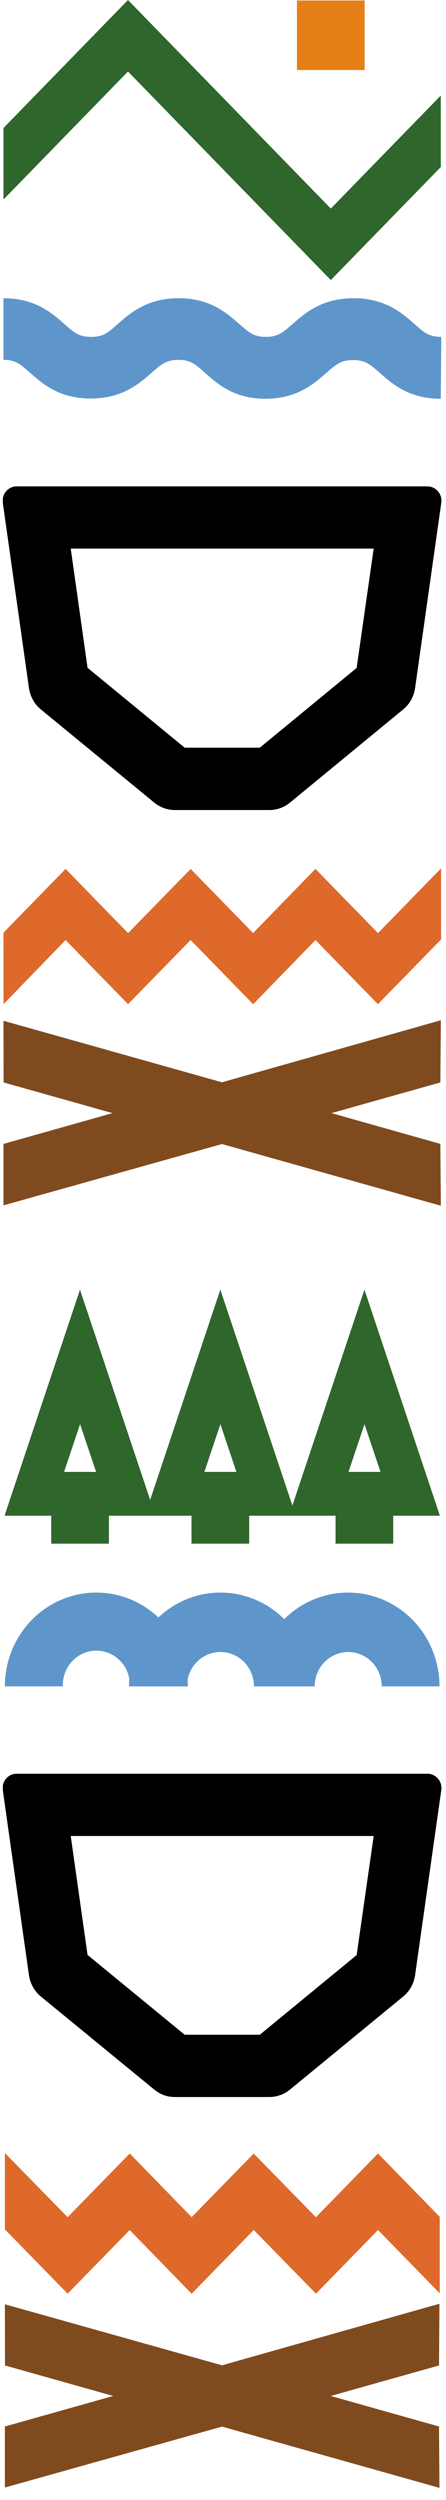 <?xml version="1.0" encoding="UTF-8"?> <svg xmlns="http://www.w3.org/2000/svg" width="25" height="140" viewBox="0 0 25 140" fill="none"> <g clip-path="url(#clip0_171_66)"> <g clip-path="url(#clip1_171_66)"> <path d="M0.157 28.159L1.623 38.531C1.691 39.003 1.93 39.432 2.293 39.731L8.649 44.948C8.976 45.216 9.382 45.362 9.801 45.362H15.107C15.524 45.361 15.927 45.215 16.253 44.948L22.597 39.731C22.961 39.433 23.201 39.004 23.267 38.531L24.735 28.159C24.752 28.045 24.744 27.928 24.712 27.817C24.681 27.707 24.627 27.604 24.553 27.517C24.48 27.43 24.389 27.36 24.287 27.311C24.184 27.263 24.073 27.238 23.961 27.238H0.929C0.817 27.238 0.706 27.263 0.603 27.311C0.501 27.359 0.41 27.43 0.337 27.517C0.264 27.604 0.21 27.707 0.179 27.818C0.148 27.928 0.14 28.045 0.157 28.159ZM19.991 37.405L14.563 41.87H10.351L4.907 37.396L3.965 30.721H20.946L19.991 37.405Z" fill="black"></path> <path d="M7.177 56.234L10.685 52.641L14.191 56.237L17.685 52.644L21.184 56.234L24.726 52.607V48.627L21.193 52.248L21.187 52.254L17.682 48.658L14.188 52.251L10.688 48.661L7.18 52.254L3.677 48.658L0.195 52.23L0.198 56.234L3.677 52.644L7.177 56.234Z" fill="#DE692B"></path> <path d="M24.711 57.134L12.441 60.608L0.195 57.164L0.201 60.617L6.306 62.335L0.195 64.06V67.5L12.441 64.066L24.711 67.521L24.684 64.057L18.579 62.335L24.684 60.617L24.711 57.134Z" fill="#804A1F"></path> <path d="M18.543 15.684L24.708 9.353V5.349L18.543 11.68L7.174 0L0.195 7.168V11.173L7.174 4.005L18.543 15.684Z" fill="#2E662B"></path> <path d="M24.708 22.331C22.913 22.331 21.98 21.494 21.286 20.88C20.747 20.404 20.478 20.165 19.79 20.165C19.102 20.165 18.845 20.404 18.295 20.88C17.601 21.494 16.653 22.331 14.873 22.331C13.093 22.331 12.172 21.481 11.478 20.867C10.943 20.392 10.673 20.152 10 20.152C9.327 20.152 9.055 20.392 8.505 20.867C7.811 21.481 6.86 22.319 5.083 22.319C3.306 22.319 2.37 21.481 1.676 20.867C1.138 20.392 0.868 20.152 0.195 20.152V16.7C1.972 16.7 2.923 17.538 3.617 18.152C4.153 18.627 4.422 18.864 5.113 18.864C5.804 18.864 6.055 18.627 6.593 18.152C7.287 17.538 8.236 16.7 10.015 16.7C11.795 16.7 12.716 17.538 13.419 18.152C13.958 18.627 14.227 18.864 14.9 18.864C15.573 18.864 15.845 18.627 16.395 18.152C17.089 17.538 18.041 16.7 19.82 16.7C21.6 16.7 22.548 17.538 23.242 18.152C23.777 18.627 24.047 18.864 24.738 18.864L24.708 22.331Z" fill="#5E96CC"></path> <path d="M20.44 0.027H16.645V3.922H20.44V0.027Z" fill="#E58017"></path> </g> <g clip-path="url(#clip2_171_66)"> <path d="M0.157 100.249L1.623 110.61C1.691 111.081 1.93 111.509 2.293 111.808L8.649 117.019C8.975 117.289 9.382 117.436 9.801 117.433H15.107C15.523 117.431 15.927 117.285 16.253 117.019L22.597 111.808C22.96 111.51 23.2 111.082 23.267 110.61L24.735 100.249C24.752 100.135 24.744 100.018 24.712 99.908C24.681 99.797 24.627 99.695 24.553 99.607C24.48 99.52 24.389 99.45 24.287 99.402C24.184 99.354 24.073 99.329 23.961 99.329H0.929C0.817 99.329 0.706 99.354 0.603 99.402C0.501 99.45 0.41 99.52 0.337 99.608C0.264 99.695 0.21 99.797 0.179 99.908C0.148 100.019 0.14 100.135 0.157 100.249ZM19.991 109.485L14.563 113.945H10.351L4.907 109.475L3.965 102.817H20.946L19.991 109.485Z" fill="black"></path> <path d="M17.712 128.446L14.224 124.881L10.742 128.449L7.27 124.884L3.791 128.446L0.273 124.845V120.565L3.785 124.158L3.788 124.164L7.273 120.596L10.742 124.161L14.221 120.599L17.709 124.164L21.188 120.596L24.648 124.143V128.425L21.188 124.881L17.712 128.446Z" fill="#DE692B"></path> <path d="M24.633 129.009L12.444 132.457L0.273 129.039L0.279 132.466L6.345 134.174L0.273 135.884V139.302L12.444 135.89L24.633 139.321L24.609 135.884L18.54 134.174L24.609 132.466L24.633 129.009Z" fill="#804A1F"></path> <path d="M10.527 94.438H7.279C7.289 94.178 7.248 93.92 7.158 93.678C7.068 93.435 6.932 93.214 6.756 93.027C6.581 92.84 6.371 92.691 6.138 92.59C5.905 92.488 5.655 92.436 5.402 92.436C5.149 92.436 4.898 92.488 4.666 92.59C4.433 92.691 4.223 92.84 4.047 93.027C3.872 93.214 3.735 93.435 3.646 93.678C3.556 93.92 3.515 94.178 3.525 94.438H0.273C0.273 93.044 0.814 91.708 1.775 90.722C2.737 89.737 4.041 89.184 5.4 89.184C6.76 89.184 8.064 89.737 9.025 90.722C9.987 91.708 10.527 93.044 10.527 94.438Z" fill="#5E96CC"></path> <path d="M17.484 94.438H14.236C14.236 93.927 14.038 93.437 13.686 93.076C13.333 92.715 12.855 92.513 12.357 92.513C11.859 92.513 11.381 92.715 11.029 93.076C10.677 93.437 10.479 93.927 10.479 94.438H7.23C7.23 93.044 7.771 91.708 8.732 90.722C9.694 89.737 10.998 89.184 12.357 89.184C13.717 89.184 15.021 89.737 15.982 90.722C16.944 91.708 17.484 93.044 17.484 94.438Z" fill="#5E96CC"></path> <path d="M24.637 94.438H21.397C21.397 93.927 21.199 93.437 20.847 93.076C20.495 92.715 20.017 92.513 19.519 92.513C19.02 92.513 18.543 92.715 18.19 93.076C17.838 93.437 17.64 93.927 17.64 94.438H14.383C14.383 93.044 14.923 91.708 15.884 90.722C16.846 89.737 18.15 89.184 19.51 89.184C20.869 89.184 22.173 89.737 23.135 90.722C24.096 91.708 24.637 93.044 24.637 94.438Z" fill="#5E96CC"></path> <path d="M19.534 82.427H21.329L20.432 79.754L19.534 82.427ZM24.658 84.88H16.199L20.429 72.22L24.658 84.88Z" fill="#2E662B"></path> <path d="M22.042 83.414H18.809V86.446H22.042V83.414Z" fill="#2E662B"></path> <path d="M11.456 82.427H13.251L12.354 79.754L11.456 82.427ZM16.58 84.88H8.121L12.351 72.22L16.58 84.88Z" fill="#2E662B"></path> <path d="M13.968 83.414H10.734V86.446H13.968V83.414Z" fill="#2E662B"></path> <path d="M3.592 82.427H5.387L4.489 79.754L3.592 82.427ZM8.713 84.88H0.254L4.483 72.22L8.713 84.88Z" fill="#2E662B"></path> <path d="M6.105 83.414H2.871V86.446H6.105V83.414Z" fill="#2E662B"></path> </g> </g> <defs> <clipPath id="clip0_171_66"> <rect width="25" height="140" fill="white"></rect> </clipPath> <clipPath id="clip1_171_66"> <rect width="24.593" height="67.521" fill="white" transform="translate(0.16)"></rect> </clipPath> <clipPath id="clip2_171_66"> <rect width="24.593" height="67.1" fill="white" transform="translate(0.16 72.222)"></rect> </clipPath> </defs> </svg> 